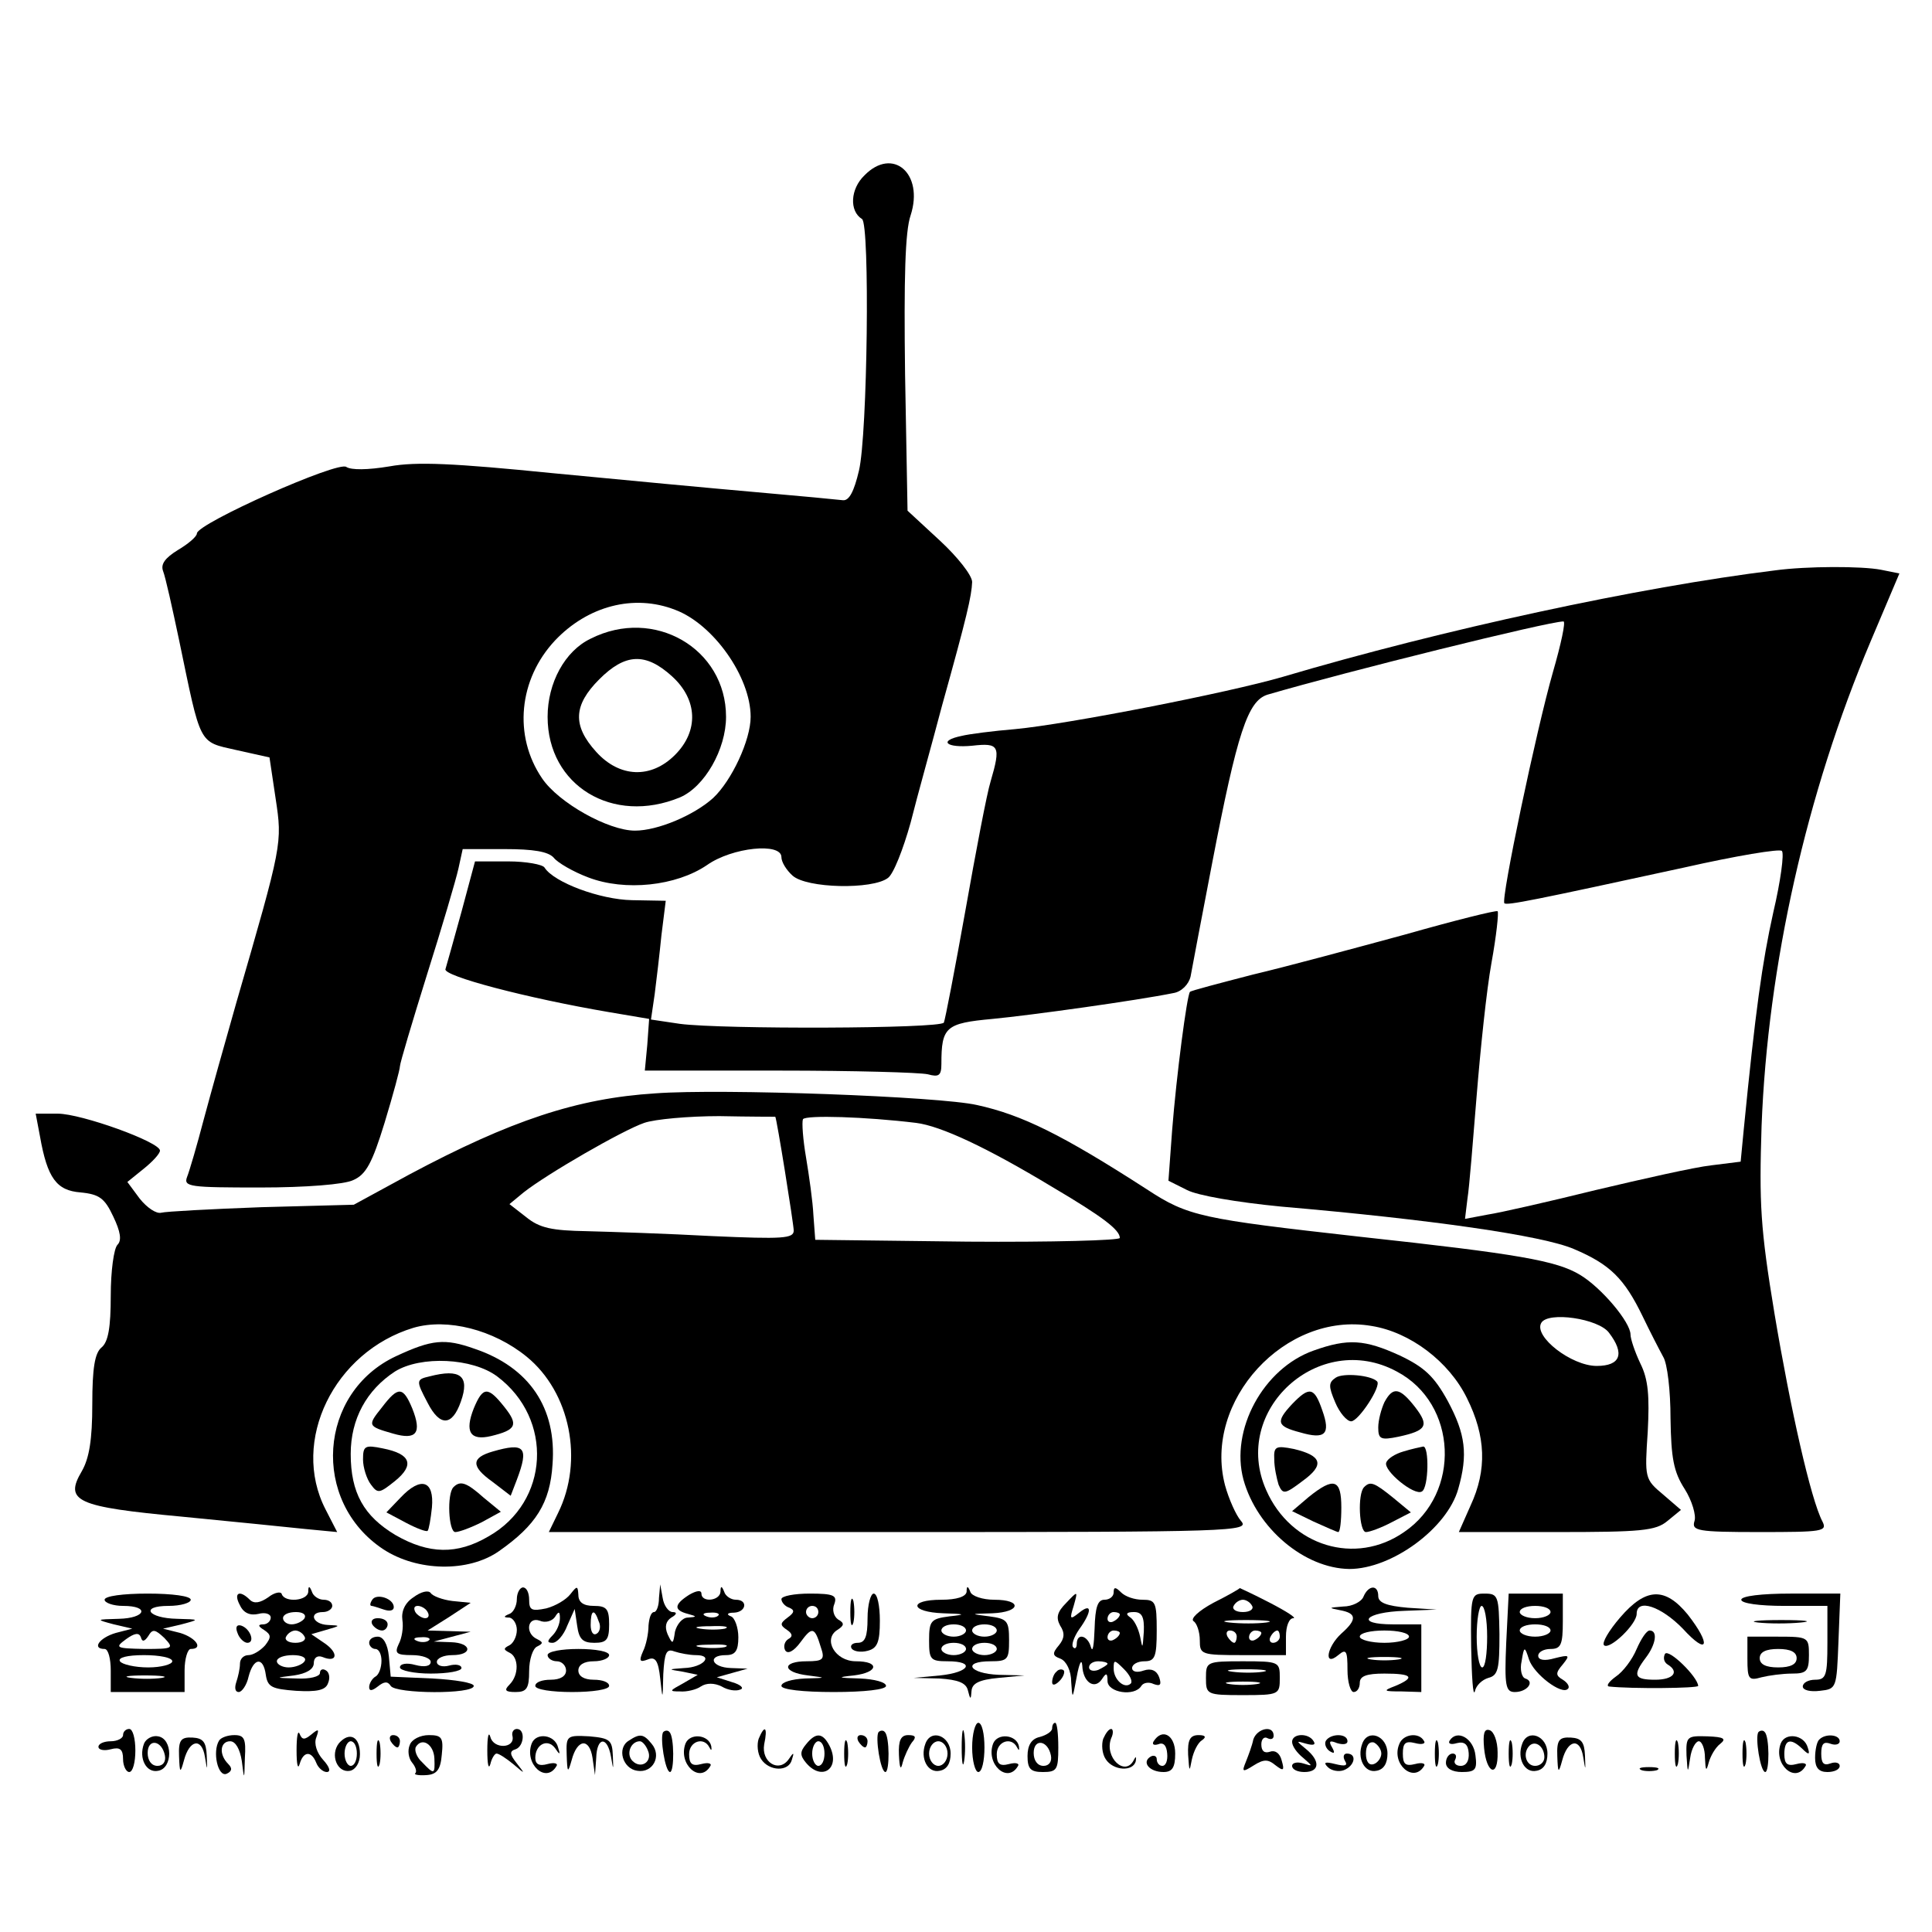 <?xml version="1.0" standalone="no"?>
<!DOCTYPE svg PUBLIC "-//W3C//DTD SVG 20010904//EN"
 "http://www.w3.org/TR/2001/REC-SVG-20010904/DTD/svg10.dtd">
<svg version="1.0" xmlns="http://www.w3.org/2000/svg"
 width="314pt" height="314pt" viewBox="0 0 314 314"
 preserveAspectRatio="xMidYMid meet">
<g transform="translate(0,314) scale(0.1,-0.1)"
fill="#000000" stroke="none">
<path d="M1405 2855 c-23 -22 -25 -58 -4 -71 13 -8 9 -351 -5 -409 -8 -34 -16
-49 -26 -48 -8 1 -71 7 -140 13 -69 6 -218 20 -332 31 -160 16 -221 19 -265
11 -36 -6 -62 -6 -70 -1 -12 11 -243 -92 -243 -108 0 -5 -14 -17 -31 -27 -21
-13 -28 -23 -24 -34 4 -10 15 -60 26 -112 36 -173 31 -165 93 -179 l54 -12 10
-67 c11 -73 11 -73 -64 -332 -18 -63 -42 -149 -53 -190 -11 -42 -23 -83 -27
-93 -6 -16 5 -17 119 -17 74 0 137 5 151 12 21 9 31 28 51 93 14 46 25 87 25
92 0 5 20 72 44 149 24 76 47 154 51 172 l7 32 68 0 c47 0 71 -4 80 -14 6 -8
32 -23 56 -32 60 -23 143 -14 193 20 41 29 121 37 121 13 0 -8 8 -21 18 -30
23 -21 130 -23 155 -4 9 6 25 47 37 90 11 44 35 129 51 190 41 147 48 178 49
201 0 11 -24 41 -52 67 l-53 49 -4 221 c-2 157 0 233 9 259 22 68 -29 112 -75
65z m-308 -706 c62 -23 123 -109 123 -174 0 -38 -31 -104 -61 -132 -31 -28
-90 -53 -127 -53 -43 0 -124 45 -151 85 -47 69 -38 161 21 224 53 56 128 76
195 50z"/>
<path d="M960 2102 c-42 -20 -70 -72 -70 -127 0 -112 106 -176 215 -131 40 17
75 78 75 131 0 111 -117 179 -220 127z m132 -61 c42 -38 44 -89 5 -128 -39
-39 -90 -37 -128 5 -39 43 -37 76 5 118 42 42 75 44 118 5z"/>
<path d="M2885 2213 c-220 -27 -540 -96 -800 -173 -89 -26 -350 -77 -435 -85
-36 -3 -75 -8 -87 -11 -39 -8 -25 -20 17 -16 44 5 47 0 30 -58 -6 -19 -24
-114 -41 -210 -17 -95 -33 -178 -35 -182 -6 -10 -361 -11 -429 -2 l-47 7 6 41
c3 23 8 66 11 96 l7 56 -55 1 c-52 1 -127 29 -142 53 -3 5 -30 10 -59 10 l-54
0 -22 -82 c-12 -44 -24 -86 -26 -93 -5 -11 131 -47 266 -70 l65 -11 -3 -42 -4
-42 219 0 c120 0 228 -3 241 -6 18 -5 22 -2 22 17 0 60 7 66 83 73 63 6 235
30 294 42 13 2 25 14 28 27 2 12 18 95 35 184 41 213 58 264 90 274 130 38
457 119 481 119 4 0 -4 -37 -17 -82 -27 -94 -85 -370 -79 -376 4 -4 48 5 292
58 84 19 156 31 159 27 4 -4 -2 -49 -14 -100 -18 -81 -29 -160 -48 -353 l-5
-52 -48 -6 c-27 -3 -111 -22 -187 -40 -77 -19 -156 -37 -176 -40 l-37 -7 4 33
c3 18 9 94 15 168 6 74 16 171 24 215 8 44 12 82 10 84 -2 2 -70 -15 -151 -38
-81 -22 -192 -52 -247 -65 -54 -14 -100 -26 -102 -28 -5 -6 -22 -136 -29 -225
l-6 -82 30 -15 c17 -9 81 -20 153 -27 243 -21 425 -47 476 -69 59 -25 82 -48
112 -110 12 -25 27 -54 33 -65 7 -11 12 -56 12 -100 1 -65 5 -87 23 -115 12
-19 19 -43 16 -52 -5 -16 4 -18 106 -18 102 0 110 1 102 17 -19 36 -52 183
-78 338 -23 139 -25 179 -21 305 10 261 73 541 177 787 l47 111 -30 6 c-31 6
-120 6 -172 -1z"/>
<path d="M1065 1363 c-127 -8 -235 -44 -400 -132 l-90 -49 -150 -4 c-82 -3
-156 -7 -163 -9 -8 -2 -23 8 -35 23 l-20 27 26 21 c15 12 27 25 27 30 0 14
-128 60 -166 60 l-36 0 7 -37 c12 -68 27 -88 66 -91 30 -3 39 -9 53 -39 12
-25 14 -39 7 -46 -6 -6 -11 -43 -11 -83 0 -51 -4 -75 -15 -84 -11 -9 -15 -34
-15 -92 0 -58 -5 -88 -17 -109 -29 -49 -9 -58 163 -74 82 -8 172 -17 200 -20
l52 -5 -19 37 c-57 111 14 256 143 295 55 16 130 -3 184 -47 71 -58 93 -169
51 -254 l-15 -31 570 0 c543 0 570 1 555 18 -8 9 -20 36 -26 58 -36 137 98
283 238 259 63 -10 126 -58 155 -117 31 -62 33 -117 6 -175 l-19 -43 158 0
c138 0 162 2 181 18 l22 18 -29 25 c-30 25 -30 27 -25 102 3 58 1 85 -12 111
-9 19 -16 40 -16 47 0 20 -47 76 -82 97 -38 23 -100 34 -358 62 -258 29 -279
33 -346 77 -138 89 -203 121 -276 137 -61 14 -415 27 -523 19z m195 -38 c2 0
30 -175 30 -185 0 -13 -18 -14 -132 -9 -73 4 -165 7 -204 8 -57 1 -77 5 -99
23 l-27 21 23 19 c38 30 161 101 196 113 17 6 73 11 122 11 50 -1 91 -1 91 -1z
m229 -10 c40 -5 115 -40 221 -104 83 -49 110 -70 110 -83 0 -4 -111 -7 -247
-6 l-248 3 -3 40 c-1 22 -7 64 -12 94 -5 29 -7 57 -5 62 5 7 102 4 184 -6z
m1126 -341 c26 -34 19 -54 -20 -54 -41 0 -103 48 -90 70 11 19 93 7 110 -16z"/>
<path d="M644 936 c-127 -59 -139 -236 -21 -314 55 -36 138 -38 188 -3 60 42
83 78 87 141 7 92 -38 158 -127 188 -48 17 -69 15 -127 -12z m164 -33 c92 -69
85 -204 -14 -260 -51 -30 -97 -29 -151 2 -52 31 -73 69 -73 132 0 57 26 104
72 134 42 26 126 22 166 -8z"/>
<path d="M698 903 c-22 -5 -22 -7 -3 -43 20 -39 40 -38 54 2 15 42 -1 54 -51
41z"/>
<path d="M621 853 c-24 -30 -24 -31 18 -43 38 -11 47 1 31 41 -15 36 -23 36
-49 2z"/>
<path d="M770 851 c-15 -38 -6 -53 28 -45 41 10 45 18 22 47 -27 34 -35 34
-50 -2z"/>
<path d="M590 768 c0 -13 6 -32 13 -41 11 -15 14 -14 39 6 32 26 26 44 -20 53
-29 6 -32 4 -32 -18z"/>
<path d="M801 781 c-35 -10 -36 -24 -1 -49 l30 -23 10 26 c20 53 13 61 -39 46z"/>
<path d="M651 706 l-23 -24 32 -17 c17 -9 33 -15 35 -13 2 2 5 19 7 38 4 44
-18 51 -51 16z"/>
<path d="M737 723 c-11 -11 -8 -73 3 -73 6 0 25 7 43 16 l31 17 -28 23 c-28
25 -38 28 -49 17z"/>
<path d="M2135 945 c-82 -29 -136 -129 -114 -210 22 -79 99 -144 172 -145 69
0 159 66 177 130 16 56 12 89 -17 143 -22 40 -38 55 -78 74 -57 26 -84 28
-140 8z m135 -34 c99 -52 105 -198 12 -261 -79 -55 -184 -23 -224 68 -58 130
86 261 212 193z"/>
<path d="M2171 901 c-12 -8 -12 -14 -1 -40 7 -17 19 -31 26 -31 12 0 50 58 42
65 -10 10 -55 14 -67 6z"/>
<path d="M2100 858 c-27 -29 -25 -36 13 -46 41 -12 50 -3 36 36 -13 38 -21 39
-49 10z"/>
<path d="M2250 861 c-5 -11 -10 -29 -10 -41 0 -19 4 -21 33 -15 46 10 50 18
27 48 -25 32 -36 34 -50 8z"/>
<path d="M2071 768 c0 -13 4 -31 7 -41 7 -16 10 -16 39 6 36 26 32 41 -14 52
-30 6 -33 4 -32 -17z"/>
<path d="M2281 781 c-14 -4 -26 -12 -28 -18 -5 -13 46 -55 58 -47 11 6 12 74
2 73 -5 -1 -19 -4 -32 -8z"/>
<path d="M2127 707 l-27 -23 35 -17 c20 -9 38 -17 40 -17 3 0 5 18 5 40 0 46
-12 50 -53 17z"/>
<path d="M2217 723 c-11 -11 -8 -73 3 -73 6 0 25 7 42 16 l31 16 -29 24 c-31
25 -37 27 -47 17z"/>
<path d="M436 544 c-13 -9 -23 -11 -30 -4 -17 17 -27 11 -16 -9 6 -13 17 -17
30 -14 11 3 20 0 20 -6 0 -6 -6 -11 -12 -11 -9 0 -9 -3 1 -9 12 -8 12 -12 2
-25 -8 -9 -20 -16 -27 -16 -8 0 -14 -6 -14 -14 0 -8 -3 -21 -6 -30 -3 -9 -2
-16 4 -16 5 0 13 11 16 25 8 31 24 33 28 3 3 -20 10 -23 49 -26 34 -2 48 1 52
12 4 9 2 18 -3 21 -6 4 -10 1 -10 -4 0 -6 -17 -10 -37 -9 -37 1 -37 1 -5 5 20
3 32 10 32 20 0 9 6 13 14 10 24 -10 27 6 4 22 l-22 15 24 7 c24 7 24 7 3 8
-25 1 -32 21 -8 21 8 0 15 5 15 10 0 6 -6 10 -14 10 -8 0 -17 6 -19 13 -4 10
-6 10 -6 0 -1 -15 -38 -18 -43 -4 -1 5 -12 3 -22 -5z m59 -34 c-3 -5 -13 -10
-21 -10 -8 0 -14 5 -14 10 0 6 9 10 21 10 11 0 17 -4 14 -10z m0 -30 c3 -5 -3
-10 -15 -10 -12 0 -18 5 -15 10 3 6 10 10 15 10 5 0 12 -4 15 -10z m0 -40 c-3
-5 -15 -10 -26 -10 -10 0 -19 5 -19 10 0 6 12 10 26 10 14 0 23 -4 19 -10z"/>
<path d="M672 544 c-14 -9 -20 -23 -18 -37 2 -12 -1 -30 -6 -39 -7 -15 -4 -18
22 -18 16 0 30 -5 30 -11 0 -7 -10 -9 -25 -5 -14 4 -25 2 -25 -4 0 -5 23 -10
50 -10 28 0 50 4 50 9 0 5 -9 7 -20 4 -11 -3 -20 0 -20 6 0 6 11 11 25 11 34
0 32 20 -2 21 l-28 1 30 8 30 8 -35 1 -35 1 35 22 35 23 -30 3 c-16 2 -32 8
-35 13 -4 5 -16 2 -28 -7z m23 -24 c3 -5 2 -10 -4 -10 -5 0 -13 5 -16 10 -3 6
-2 10 4 10 5 0 13 -4 16 -10z m2 -46 c-3 -3 -12 -4 -19 -1 -8 3 -5 6 6 6 11 1
17 -2 13 -5z"/>
<path d="M840 541 c0 -11 -6 -22 -12 -24 -10 -4 -10 -6 0 -6 6 -1 12 -10 12
-20 0 -11 -6 -22 -12 -25 -10 -5 -10 -7 0 -12 15 -7 16 -36 0 -52 -9 -9 -7
-12 10 -12 18 0 22 6 22 34 0 19 6 37 13 40 10 5 10 7 0 12 -20 9 -16 37 4 30
9 -4 20 -1 25 6 6 10 8 9 8 -2 0 -9 -5 -21 -12 -28 -9 -9 -9 -12 0 -12 7 0 18
12 24 28 l12 27 4 -27 c3 -22 9 -28 28 -28 20 0 24 5 24 30 0 25 -4 30 -25 30
-17 0 -25 6 -25 18 -1 15 -2 15 -13 1 -7 -9 -24 -19 -39 -23 -24 -5 -28 -3
-28 14 0 11 -4 20 -10 20 -5 0 -10 -9 -10 -19z m133 -36 c4 -8 2 -17 -3 -20
-6 -4 -10 3 -10 14 0 25 6 27 13 6z"/>
<path d="M1071 543 c0 -13 -4 -23 -8 -23 -5 0 -8 -10 -9 -22 0 -13 -4 -32 -9
-42 -7 -16 -5 -18 8 -13 12 5 17 -2 20 -31 4 -36 4 -36 5 7 2 35 5 42 18 37 9
-3 25 -6 35 -6 30 0 12 -20 -19 -21 -27 -2 -27 -2 -2 -6 l24 -5 -24 -14 c-22
-12 -23 -13 -5 -13 11 -1 27 3 34 8 9 6 22 6 34 0 10 -6 23 -8 30 -5 7 2 1 8
-13 12 l-25 8 25 7 25 7 -27 1 c-32 1 -39 21 -8 21 15 0 20 7 20 29 0 16 -6
32 -12 34 -8 3 -6 6 5 6 20 1 23 21 3 21 -8 0 -17 6 -19 13 -4 10 -6 10 -6 0
-1 -15 -31 -18 -31 -3 0 6 -8 5 -20 -2 -25 -16 -25 -25 -2 -31 15 -4 15 -5 0
-6 -9 0 -18 -11 -21 -23 -3 -21 -4 -21 -12 -4 -5 12 -3 21 6 27 9 5 10 9 2 9
-6 0 -14 10 -16 23 l-4 22 -2 -22z m96 -29 c-3 -3 -12 -4 -19 -1 -8 3 -5 6 6
6 11 1 17 -2 13 -5z m11 -21 c-10 -2 -28 -2 -40 0 -13 2 -5 4 17 4 22 1 32 -1
23 -4z m0 -30 c-10 -2 -28 -2 -40 0 -13 2 -5 4 17 4 22 1 32 -1 23 -4z"/>
<path d="M1571 553 c-1 -8 -16 -13 -41 -13 -54 0 -51 -20 3 -22 36 -1 38 -2
10 -5 -30 -4 -33 -7 -33 -39 0 -31 2 -34 30 -34 46 0 36 -18 -12 -23 l-43 -4
42 -1 c30 -2 43 -7 46 -19 4 -16 5 -16 6 -1 1 12 12 18 44 21 l42 4 -42 1
c-48 2 -60 22 -13 22 28 0 30 3 30 34 0 32 -3 35 -32 39 -32 4 -32 4 5 5 46 2
49 22 3 22 -19 0 -37 6 -39 13 -4 10 -6 10 -6 0z m-1 -63 c0 -5 -9 -10 -20
-10 -11 0 -20 5 -20 10 0 6 9 10 20 10 11 0 20 -4 20 -10z m50 0 c0 -5 -9 -10
-20 -10 -11 0 -20 5 -20 10 0 6 9 10 20 10 11 0 20 -4 20 -10z m-50 -30 c0 -5
-9 -10 -20 -10 -11 0 -20 5 -20 10 0 6 9 10 20 10 11 0 20 -4 20 -10z m50 0
c0 -5 -9 -10 -20 -10 -11 0 -20 5 -20 10 0 6 9 10 20 10 11 0 20 -4 20 -10z"/>
<path d="M1810 552 c0 -7 -7 -12 -15 -12 -11 0 -15 -12 -16 -47 -1 -27 -3 -40
-6 -30 -5 19 -23 24 -23 5 0 -6 -3 -9 -6 -5 -3 3 1 16 10 29 21 29 21 44 0 27
-15 -12 -16 -11 -9 11 7 25 7 25 -12 5 -15 -15 -17 -24 -10 -37 8 -12 7 -21
-2 -32 -11 -13 -11 -17 3 -22 9 -4 17 -19 17 -38 2 -29 2 -28 9 9 4 22 8 30 9
18 1 -27 20 -40 32 -22 7 11 9 10 9 -3 0 -19 44 -26 55 -8 3 5 12 7 20 3 11
-4 13 -1 9 11 -4 11 -13 15 -25 11 -11 -4 -19 -2 -19 4 0 6 9 11 20 11 17 0
20 7 20 50 0 46 -2 50 -23 50 -13 0 -28 5 -35 12 -9 9 -12 9 -12 0z m10 -36
c0 -3 -4 -8 -10 -11 -5 -3 -10 -1 -10 4 0 6 5 11 10 11 6 0 10 -2 10 -4z m39
-28 c-2 -28 -2 -29 -6 -8 -3 14 -10 28 -17 32 -7 5 -5 8 7 8 13 0 17 -8 16
-32z m-39 -2 c0 -3 -4 -8 -10 -11 -5 -3 -10 -1 -10 4 0 6 5 11 10 11 6 0 10
-2 10 -4z m-20 -50 c0 -2 -7 -6 -15 -10 -8 -3 -15 -1 -15 4 0 6 7 10 15 10 8
0 15 -2 15 -4z m38 -32 c-10 -10 -28 6 -28 24 0 15 1 15 17 -1 9 -9 14 -19 11
-23z"/>
<path d="M1972 535 c-24 -13 -38 -26 -32 -30 5 -3 10 -17 10 -31 0 -23 2 -24
70 -24 l70 0 0 30 c0 17 5 30 12 30 6 0 -11 11 -38 25 -27 14 -49 24 -49 24 0
-1 -19 -12 -43 -24z m63 -5 c3 -5 -3 -10 -15 -10 -12 0 -18 5 -15 10 3 6 10
10 15 10 5 0 12 -4 15 -10z m23 -27 c-15 -2 -42 -2 -60 0 -18 2 -6 4 27 4 33
0 48 -2 33 -4z m-48 -23 c0 -5 -2 -10 -4 -10 -3 0 -8 5 -11 10 -3 6 -1 10 4
10 6 0 11 -4 11 -10z m40 6 c0 -3 -4 -8 -10 -11 -5 -3 -10 -1 -10 4 0 6 5 11
10 11 6 0 10 -2 10 -4z m30 -6 c0 -5 -5 -10 -11 -10 -5 0 -7 5 -4 10 3 6 8 10
11 10 2 0 4 -4 4 -10z"/>
<path d="M2216 545 c-3 -8 -18 -16 -33 -16 -24 -2 -25 -2 -5 -6 27 -5 28 -15
2 -38 -24 -22 -29 -55 -5 -35 13 11 15 7 15 -24 0 -20 5 -36 10 -36 6 0 10 7
10 15 0 11 11 15 40 15 45 0 51 -6 18 -20 -21 -8 -20 -9 10 -9 l32 -1 0 55 0
55 -46 0 c-63 0 -46 20 19 22 l52 2 -47 3 c-34 3 -48 8 -48 19 0 19 -16 18
-24 -1z m74 -65 c0 -5 -18 -10 -40 -10 -22 0 -40 5 -40 10 0 6 18 10 40 10 22
0 40 -4 40 -10z m-17 -37 c-13 -2 -33 -2 -45 0 -13 2 -3 4 22 4 25 0 35 -2 23
-4z"/>
<path d="M170 540 c0 -5 14 -10 30 -10 44 0 37 -20 -7 -21 -37 -1 -38 -1 -8
-9 l30 -7 -27 -7 c-27 -8 -39 -26 -18 -26 6 0 10 -16 10 -35 l0 -35 60 0 60 0
0 35 c0 19 5 35 10 35 21 0 9 18 -17 26 l-28 7 30 7 c30 8 30 8 -7 9 -48 1
-61 21 -14 21 20 0 36 5 36 10 0 6 -30 10 -70 10 -40 0 -70 -4 -70 -10z m71
-59 c7 12 11 11 26 -3 16 -17 15 -18 -32 -18 -47 1 -49 2 -30 16 14 10 21 11
24 3 2 -8 6 -7 12 2z m39 -41 c0 -5 -18 -10 -39 -10 -22 0 -43 5 -46 10 -4 6
12 10 39 10 25 0 46 -4 46 -10z m-17 -27 c-13 -2 -35 -2 -50 0 -16 2 -5 4 22
4 28 0 40 -2 28 -4z"/>
<path d="M605 540 c-4 -6 -4 -10 -1 -10 2 0 11 -3 20 -6 9 -3 16 -2 16 4 0 14
-28 23 -35 12z"/>
<path d="M1270 541 c0 -5 6 -12 13 -14 9 -4 8 -8 -3 -16 -12 -9 -13 -12 -1
-20 9 -6 10 -11 2 -15 -6 -4 -8 -12 -5 -18 4 -7 14 -2 25 13 19 26 23 25 33
-8 7 -20 4 -23 -23 -23 -41 0 -40 -18 2 -23 31 -4 31 -4 -5 -5 -21 -1 -38 -6
-38 -12 0 -6 35 -10 85 -10 50 0 85 4 85 10 0 6 -19 11 -42 12 -37 1 -39 2
-10 5 40 5 42 23 3 23 -34 0 -54 36 -30 51 11 7 12 11 1 17 -7 5 -10 16 -6 25
5 14 -1 17 -40 17 -25 0 -46 -4 -46 -9z m60 -21 c0 -5 -4 -10 -10 -10 -5 0
-10 5 -10 10 0 6 5 10 10 10 6 0 10 -4 10 -10z"/>
<path d="M1382 520 c0 -19 2 -27 5 -17 2 9 2 25 0 35 -3 9 -5 1 -5 -18z"/>
<path d="M1410 510 c0 -30 -4 -40 -16 -40 -8 0 -13 -4 -10 -9 3 -5 15 -7 26
-4 16 4 20 14 20 49 0 24 -4 44 -10 44 -5 0 -10 -18 -10 -40z"/>
<path d="M2391 463 c1 -49 3 -81 6 -72 2 10 12 19 22 22 16 4 18 15 18 71 -1
62 -2 66 -24 66 -22 0 -23 -2 -22 -87z m26 17 c0 -27 -3 -50 -8 -50 -5 0 -9
23 -9 50 0 28 4 50 8 50 5 0 9 -22 9 -50z"/>
<path d="M2448 470 c-3 -70 -1 -80 14 -80 20 0 33 17 17 22 -6 2 -9 15 -6 28
4 25 5 25 12 3 8 -24 53 -58 63 -48 4 3 0 10 -8 15 -12 7 -12 11 0 25 12 15
11 16 -13 10 -17 -5 -27 -3 -27 4 0 6 9 11 20 11 17 0 20 7 20 45 l0 45 -44 0
-44 0 -4 -80z m72 50 c0 -5 -11 -10 -25 -10 -14 0 -25 5 -25 10 0 6 11 10 25
10 14 0 25 -4 25 -10z m0 -30 c0 -5 -11 -10 -25 -10 -14 0 -25 5 -25 10 0 6
11 10 25 10 14 0 25 -4 25 -10z"/>
<path d="M2633 511 c-18 -21 -30 -41 -26 -45 9 -8 53 34 53 51 0 26 40 12 75
-24 41 -45 47 -27 8 23 -37 45 -68 44 -110 -5z"/>
<path d="M2830 540 c0 -6 30 -10 70 -10 l70 0 0 -60 c0 -53 -2 -60 -20 -60
-11 0 -20 -5 -20 -11 0 -6 12 -9 28 -7 27 3 27 4 30 81 l3 77 -81 0 c-47 0
-80 -4 -80 -10z"/>
<path d="M605 500 c3 -5 10 -10 16 -10 5 0 9 5 9 10 0 6 -7 10 -16 10 -8 0
-12 -4 -9 -10z"/>
<path d="M2857 503 c18 -2 50 -2 70 0 21 2 7 4 -32 4 -38 0 -55 -2 -38 -4z"/>
<path d="M386 486 c3 -9 11 -16 16 -16 13 0 5 23 -10 28 -7 2 -10 -2 -6 -12z"/>
<path d="M2660 460 c-7 -17 -22 -37 -34 -45 -11 -8 -16 -15 -11 -16 36 -4 145
-3 145 1 -1 15 -48 61 -54 52 -3 -6 -2 -13 4 -17 20 -12 10 -25 -20 -25 -34 0
-37 7 -15 36 16 21 20 44 6 44 -5 0 -14 -14 -21 -30z"/>
<path d="M600 470 c0 -5 5 -10 10 -10 6 0 10 -9 10 -19 0 -11 -4 -23 -10 -26
-5 -3 -10 -11 -10 -17 0 -7 5 -6 14 1 10 8 16 9 21 1 8 -13 135 -14 135 0 0 5
-30 10 -67 12 l-68 3 -3 33 c-2 20 -9 32 -18 32 -8 0 -14 -4 -14 -10z"/>
<path d="M2840 444 c0 -33 2 -36 23 -30 12 3 34 6 50 6 23 0 27 4 27 30 0 29
-1 30 -50 30 l-50 0 0 -36z m80 1 c0 -10 -10 -15 -30 -15 -20 0 -30 5 -30 15
0 10 10 15 30 15 20 0 30 -5 30 -15z"/>
<path d="M890 450 c0 -5 7 -10 15 -10 8 0 15 -7 15 -15 0 -9 -9 -15 -25 -15
-14 0 -25 -4 -25 -10 0 -6 27 -10 60 -10 33 0 60 4 60 10 0 6 -11 10 -25 10
-16 0 -25 6 -25 15 0 9 9 15 25 15 14 0 25 5 25 10 0 6 -22 10 -50 10 -27 0
-50 -4 -50 -10z"/>
<path d="M1960 413 c0 -27 1 -28 60 -28 59 0 60 1 60 28 0 26 -1 27 -60 27
-59 0 -60 -1 -60 -27z m93 10 c-13 -2 -35 -2 -50 0 -16 2 -5 4 22 4 28 0 40
-2 28 -4z m-10 -20 c-13 -2 -33 -2 -45 0 -13 2 -3 4 22 4 25 0 35 -2 23 -4z"/>
<path d="M1717 423 c-4 -3 -7 -11 -7 -17 0 -6 5 -5 12 2 6 6 9 14 7 17 -3 3
-9 2 -12 -2z"/>
<path d="M1563 300 c0 -25 2 -35 4 -22 2 12 2 32 0 45 -2 12 -4 2 -4 -23z"/>
<path d="M1580 300 c0 -22 5 -40 10 -40 6 0 10 18 10 40 0 22 -4 40 -10 40 -5
0 -10 -18 -10 -40z"/>
<path d="M1710 331 c0 -5 -9 -11 -20 -14 -14 -3 -20 -14 -20 -31 0 -21 5 -26
25 -26 23 0 25 4 25 40 0 22 -2 40 -5 40 -3 0 -5 -4 -5 -9z m-2 -44 c2 -10 -3
-17 -12 -17 -10 0 -16 9 -16 21 0 24 23 21 28 -4z"/>
<path d="M200 320 c0 -5 -9 -10 -20 -10 -11 0 -20 -4 -20 -9 0 -5 9 -7 20 -4
15 4 20 0 20 -16 0 -11 5 -21 10 -21 6 0 10 16 10 35 0 19 -4 35 -10 35 -5 0
-10 -4 -10 -10z"/>
<path d="M482 295 c0 -22 2 -32 5 -22 6 21 19 22 27 2 3 -8 11 -15 17 -15 7 0
5 8 -6 20 -10 11 -15 26 -11 36 5 14 4 15 -8 5 -11 -9 -15 -9 -19 1 -3 7 -5
-5 -5 -27z"/>
<path d="M792 295 c0 -22 2 -32 5 -22 2 9 7 17 10 17 4 0 16 -8 27 -17 20 -17
20 -17 6 1 -12 15 -12 20 -2 23 14 5 16 33 2 33 -5 0 -9 -5 -7 -12 4 -20 -31
-21 -36 -1 -3 10 -5 0 -5 -22z"/>
<path d="M1078 325 c-6 -7 3 -65 11 -65 7 0 7 58 -1 65 -2 3 -7 3 -10 0z"/>
<path d="M1233 314 c-3 -9 -2 -24 4 -33 13 -20 45 -21 50 -1 4 12 3 13 -5 1
-16 -23 -45 -5 -40 24 6 28 1 33 -9 9z"/>
<path d="M1428 325 c-6 -7 3 -65 11 -65 7 0 7 58 -1 65 -2 3 -7 3 -10 0z"/>
<path d="M1793 314 c-3 -9 -2 -24 4 -33 12 -19 45 -21 49 -3 1 7 0 8 -3 2 -14
-29 -49 4 -37 35 4 8 3 15 0 15 -4 0 -9 -7 -13 -16z"/>
<path d="M2037 313 c-2 -10 -8 -26 -12 -36 -7 -17 -6 -18 13 -6 16 10 23 10
35 0 13 -10 15 -9 10 8 -3 12 -11 17 -19 14 -9 -3 -14 1 -14 12 0 9 5 13 10
10 6 -3 10 -1 10 4 0 18 -27 12 -33 -6z"/>
<path d="M2412 299 c4 -42 23 -49 22 -7 0 18 -6 34 -13 36 -9 3 -11 -6 -9 -29z"/>
<path d="M2858 325 c-6 -7 3 -65 11 -65 7 0 7 58 -1 65 -2 3 -7 3 -10 0z"/>
<path d="M234 306 c-9 -24 4 -48 23 -44 24 4 24 52 0 56 -9 2 -20 -4 -23 -12z
m34 -19 c2 -10 -3 -17 -12 -17 -10 0 -16 9 -16 21 0 24 23 21 28 -4z"/>
<path d="M291 286 c1 -28 2 -29 8 -7 9 34 29 37 34 6 4 -24 4 -24 3 2 -1 22
-6 28 -23 29 -19 1 -23 -4 -22 -30z"/>
<path d="M356 311 c-11 -18 -2 -59 12 -54 9 4 10 9 3 16 -16 16 -13 37 3 37 9
0 16 -13 19 -32 4 -32 4 -32 5 5 2 31 -1 37 -17 37 -11 0 -22 -4 -25 -9z"/>
<path d="M551 307 c-15 -19 -3 -49 18 -45 9 2 16 13 16 27 0 29 -17 37 -34 18z
m29 -17 c0 -11 -4 -20 -10 -20 -5 0 -10 9 -10 20 0 11 5 20 10 20 6 0 10 -9
10 -20z"/>
<path d="M612 290 c0 -19 2 -27 5 -17 2 9 2 25 0 35 -3 9 -5 1 -5 -18z"/>
<path d="M635 310 c3 -5 8 -10 11 -10 2 0 4 5 4 10 0 6 -5 10 -11 10 -5 0 -7
-4 -4 -10z"/>
<path d="M666 304 c-4 -9 -2 -22 4 -29 5 -6 8 -14 5 -17 -3 -2 5 -4 18 -3 17
1 23 9 25 33 3 28 0 32 -21 32 -14 0 -28 -7 -31 -16z m40 -22 c1 -26 0 -27
-20 -6 -9 8 -13 20 -10 25 10 16 29 4 30 -19z"/>
<path d="M864 306 c-12 -33 23 -65 40 -37 4 5 -3 7 -14 4 -14 -4 -20 0 -20 10
0 22 20 32 32 16 8 -12 9 -11 5 1 -5 21 -36 25 -43 6z"/>
<path d="M921 288 c1 -30 2 -30 8 -9 9 35 29 37 34 4 l4 -28 2 28 c1 34 18 36
24 2 4 -23 4 -23 3 2 -1 25 -5 28 -38 31 -37 2 -38 1 -37 -30z"/>
<path d="M1022 311 c-20 -12 -10 -46 14 -49 25 -4 40 24 23 44 -13 16 -19 17
-37 5z m31 -16 c8 -18 -11 -31 -25 -17 -11 11 -3 32 12 32 4 0 10 -7 13 -15z"/>
<path d="M1114 306 c-12 -33 23 -65 40 -37 4 5 -3 7 -14 4 -15 -4 -20 0 -20
16 0 21 24 29 33 11 3 -6 4 -5 3 2 -4 19 -35 22 -42 4z"/>
<path d="M1310 305 c-10 -12 -10 -18 0 -30 26 -31 57 -9 38 28 -11 21 -22 22
-38 2z m30 -15 c0 -11 -4 -20 -10 -20 -5 0 -10 9 -10 20 0 11 5 20 10 20 6 0
10 -9 10 -20z"/>
<path d="M1372 290 c0 -19 2 -27 5 -17 2 9 2 25 0 35 -3 9 -5 1 -5 -18z"/>
<path d="M1395 310 c3 -5 8 -10 11 -10 2 0 4 5 4 10 0 6 -5 10 -11 10 -5 0 -7
-4 -4 -10z"/>
<path d="M1461 288 c1 -22 3 -26 6 -13 3 11 10 26 15 33 8 9 6 12 -6 12 -12 0
-16 -9 -15 -32z"/>
<path d="M1504 306 c-9 -24 4 -48 23 -44 12 2 18 12 18 28 0 29 -32 41 -41 16z
m36 -16 c0 -11 -7 -20 -15 -20 -8 0 -15 9 -15 20 0 11 7 20 15 20 8 0 15 -9
15 -20z"/>
<path d="M1614 306 c-12 -33 23 -65 40 -37 4 5 -3 7 -14 4 -15 -4 -20 0 -20
16 0 21 24 29 33 11 3 -6 4 -5 3 2 -4 19 -35 22 -42 4z"/>
<path d="M1875 310 c-3 -5 0 -7 7 -5 9 4 14 -2 15 -15 1 -11 -2 -20 -8 -20 -5
0 -9 5 -9 11 0 5 -5 7 -10 4 -15 -9 -2 -25 21 -25 14 0 19 7 19 30 0 30 -21
42 -35 20z"/>
<path d="M1931 288 c2 -28 2 -29 6 -8 3 14 10 28 17 32 7 5 5 8 -6 8 -14 0
-18 -8 -17 -32z"/>
<path d="M2100 309 c0 -7 8 -18 18 -26 16 -14 16 -14 0 -9 -10 3 -18 1 -18 -4
0 -6 9 -10 20 -10 25 0 26 18 3 37 -17 14 -17 14 0 9 11 -3 16 -2 12 4 -8 14
-35 13 -35 -1z"/>
<path d="M2155 311 c-3 -5 0 -13 6 -17 8 -5 9 -3 4 6 -6 10 -4 12 8 7 10 -3
17 -2 17 3 0 13 -27 13 -35 1z"/>
<path d="M2214 306 c-9 -24 4 -48 23 -44 12 2 18 12 18 28 0 29 -32 41 -41 16z
m31 -16 c0 -7 -6 -15 -12 -17 -8 -3 -13 4 -13 17 0 13 5 20 13 18 6 -3 12 -11
12 -18z"/>
<path d="M2274 305 c-13 -32 23 -63 40 -36 4 5 -3 7 -14 4 -16 -4 -20 0 -20
17 0 17 4 21 20 17 11 -3 18 -1 14 4 -8 14 -34 11 -40 -6z"/>
<path d="M2332 290 c0 -19 2 -27 5 -17 2 9 2 25 0 35 -3 9 -5 1 -5 -18z"/>
<path d="M2356 311 c-3 -5 2 -7 12 -4 12 3 18 -2 19 -16 1 -13 -4 -21 -13 -21
-8 0 -12 5 -9 10 3 6 1 10 -4 10 -6 0 -11 -7 -11 -15 0 -9 10 -15 26 -15 22 0
25 4 22 27 -3 28 -30 43 -42 24z"/>
<path d="M2452 290 c0 -19 2 -27 5 -17 2 9 2 25 0 35 -3 9 -5 1 -5 -18z"/>
<path d="M2474 306 c-9 -24 4 -48 23 -44 12 2 18 12 18 28 0 29 -32 41 -41 16z
m36 -22 c0 -8 -7 -14 -15 -14 -15 0 -21 21 -9 33 10 9 24 -2 24 -19z"/>
<path d="M2531 286 c1 -28 2 -29 8 -7 9 34 29 37 34 6 4 -24 4 -24 3 2 -1 22
-6 28 -23 29 -19 1 -23 -4 -22 -30z"/>
<path d="M2722 290 c0 -19 2 -27 5 -17 2 9 2 25 0 35 -3 9 -5 1 -5 -18z"/>
<path d="M2741 287 c2 -30 2 -30 6 -4 2 15 9 27 14 27 5 0 10 -12 10 -27 1
-21 2 -23 6 -8 3 11 11 25 19 31 10 8 6 11 -21 12 -33 1 -35 0 -34 -31z"/>
<path d="M2832 290 c0 -19 2 -27 5 -17 2 9 2 25 0 35 -3 9 -5 1 -5 -18z"/>
<path d="M2894 306 c-12 -33 23 -65 40 -37 4 5 -3 7 -14 4 -15 -4 -20 0 -20
16 0 24 10 27 29 9 11 -11 13 -10 9 2 -6 21 -37 25 -44 6z"/>
<path d="M2957 313 c-4 -3 -7 -17 -7 -30 0 -16 6 -23 20 -23 11 0 20 4 20 10
0 5 -7 7 -15 4 -11 -4 -15 0 -15 16 0 16 4 20 15 16 8 -3 15 -1 15 4 0 11 -23
13 -33 3z"/>
<path d="M2186 278 c5 -8 0 -9 -16 -5 -16 4 -20 3 -12 -5 6 -6 18 -8 26 -5 18
7 22 27 5 27 -5 0 -7 -5 -3 -12z"/>
<path d="M2668 263 c6 -2 18 -2 25 0 6 3 1 5 -13 5 -14 0 -19 -2 -12 -5z"/>
</g>
</svg>
